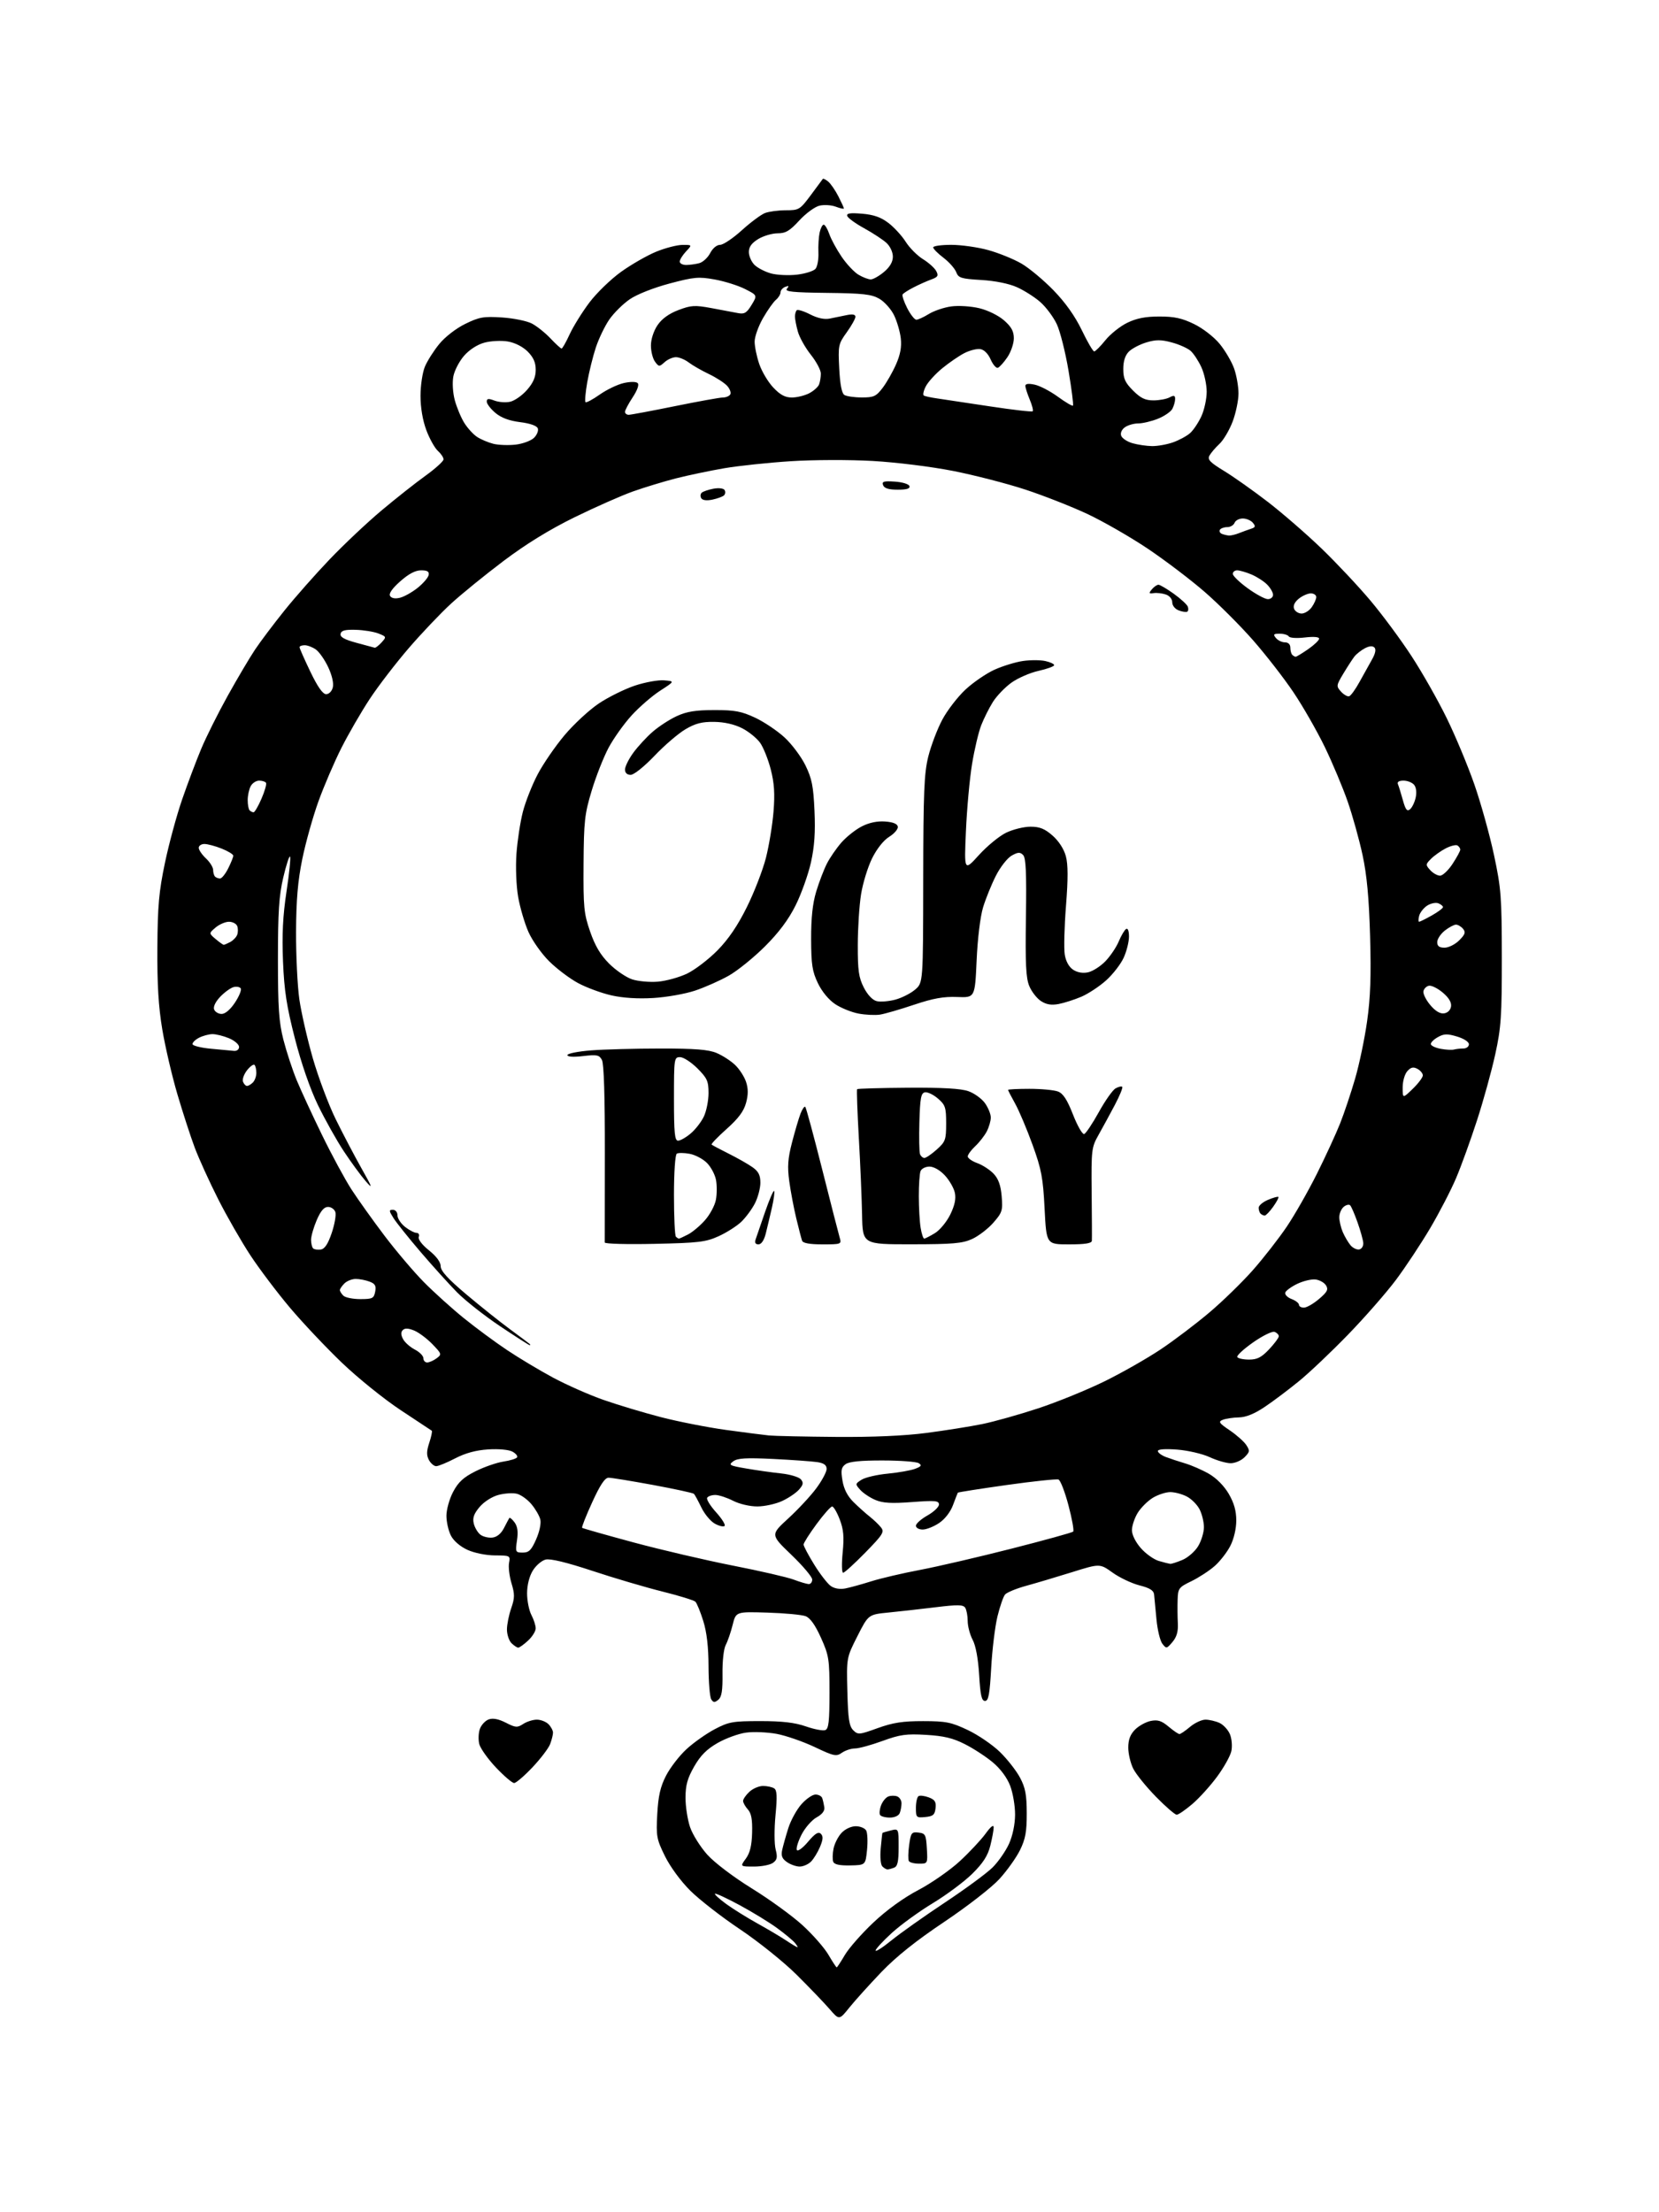 <?xml version="1.0" encoding="UTF-8" standalone="no"?>
<!-- Filename: 2e5de914b2741e36a23c54d6e232a8089b912451fcc38fd681d2423590d1669a.svg -->
<!-- Created with https://svgstud.io -->
<svg
  version="1.1"
  xmlns="http://www.w3.org/2000/svg"
  xmlns:xlink="http://www.w3.org/1999/xlink"
  xmlns:svg="http://www.w3.org/2000/svg"
  xmlns:rdf="http://www.w3.org/1999/02/22-rdf-syntax-ns#"
  xmlns:cc="http://creativecommons.org/ns#"
  xmlns:dc="http://purl.org/dc/elements/1.1/"
  viewBox="0 0 576 768"
  width="576"
  height="768"
  role="img"
  aria-labelledby="titleID descID"
>
  <title id="titleID">pretty banner with heart and baby clipart and the words Oh Baby shaped to fit in an arch</title>
  <desc id="descID">AI-generated SVG illustration: pretty banner with heart and baby clipart and the words Oh Baby shaped to fit in an arch, created on https://svgstud.io</desc>

  <rect width="100%" height="100%" fill="white" />


  <path stroke="none" fill="black" fill-rule="evenodd" d="M294.92,696.92C291.37,701.35 291.37,701.35 287.98,697.42C286.11,695.27 280.96,689.90 276.53,685.50C272.09,681.10 263.29,674.04 256.96,669.80C250.63,665.57 242.87,659.54 239.72,656.42C236.37,653.10 232.70,648.10 230.87,644.39C227.96,638.47 227.78,637.48 228.20,629.77C228.55,623.47 229.27,620.30 231.24,616.46C232.66,613.69 235.85,609.55 238.32,607.27C240.79,604.99 245.22,601.86 248.16,600.31C253.03,597.75 254.42,597.50 264.00,597.50C271.62,597.50 275.95,598.01 279.79,599.34C282.70,600.36 285.73,600.93 286.54,600.62C287.71,600.17 288.00,597.62 288.00,587.62C288.00,575.99 287.81,574.76 285.04,568.58C283.04,564.13 281.30,561.69 279.70,561.08C278.40,560.58 272.42,560.02 266.43,559.84C255.52,559.50 255.52,559.50 254.37,564.10C253.74,566.64 252.67,569.75 251.99,571.03C251.27,572.36 250.79,576.64 250.85,581.07C250.92,586.92 250.57,589.11 249.40,590.09C248.13,591.14 247.68,591.11 246.94,589.94C246.44,589.15 246.02,584.00 246.00,578.50C245.98,571.75 245.39,566.63 244.17,562.74C243.18,559.57 241.95,556.56 241.44,556.06C240.92,555.55 235.78,553.97 230.00,552.53C224.22,551.09 213.29,547.87 205.71,545.36C196.63,542.36 191.06,541.02 189.43,541.43C188.06,541.77 186.05,543.50 184.97,545.28C183.77,547.25 183.01,550.29 183.00,553.14C183.00,555.69 183.67,559.06 184.49,560.64C185.32,562.21 185.99,564.31 185.99,565.30C186.00,566.29 184.81,568.20 183.35,569.55C181.90,570.90 180.36,572.00 179.93,572.00C179.50,572.00 178.44,571.29 177.57,570.43C176.71,569.56 176.01,567.43 176.01,565.68C176.02,563.93 176.69,560.62 177.49,558.32C178.73,554.75 178.75,553.47 177.59,549.65C176.85,547.18 176.47,544.00 176.74,542.58C177.22,540.07 177.09,540.00 171.87,539.98C168.77,539.97 164.73,539.15 162.32,538.06C159.81,536.92 157.50,534.94 156.57,533.13C155.70,531.46 155.00,528.35 155.00,526.21C155.00,524.06 156.04,520.34 157.33,517.91C159.12,514.52 160.91,512.87 165.08,510.78C168.06,509.28 172.42,507.77 174.76,507.41C177.11,507.06 179.26,506.39 179.54,505.93C179.82,505.48 179.08,504.58 177.89,503.94C176.64,503.27 173.09,502.95 169.50,503.18C165.27,503.45 161.58,504.45 158.04,506.29C155.17,507.78 152.20,509.00 151.44,509.00C150.69,509.00 149.55,508.04 148.92,506.86C148.05,505.22 148.08,503.79 149.05,500.85C149.75,498.73 150.14,496.85 149.91,496.69C149.69,496.52 144.84,493.32 139.15,489.57C133.46,485.82 124.28,478.42 118.75,473.13C113.22,467.83 105.09,459.23 100.68,454.00C96.27,448.77 90.10,440.60 86.96,435.84C83.83,431.08 78.79,422.31 75.77,416.34C72.75,410.38 69.09,402.33 67.63,398.47C66.18,394.60 63.45,386.21 61.57,379.82C59.69,373.43 57.34,363.32 56.34,357.35C55.02,349.46 54.55,341.72 54.64,329.00C54.73,314.44 55.18,309.49 57.28,299.50C58.66,292.90 61.35,283.00 63.25,277.50C65.15,272.00 68.12,264.12 69.85,259.99C71.58,255.85 75.72,247.56 79.06,241.56C82.39,235.56 86.65,228.37 88.51,225.58C90.37,222.78 94.96,216.69 98.70,212.03C102.43,207.37 109.53,199.34 114.46,194.18C119.39,189.02 127.49,181.39 132.46,177.22C137.43,173.05 144.31,167.61 147.75,165.14C151.19,162.66 154.00,160.11 154.00,159.47C154.00,158.83 153.11,157.50 152.02,156.52C150.93,155.53 149.13,152.30 148.02,149.33C146.75,145.94 146.00,141.50 146.00,137.43C146.00,133.86 146.68,129.30 147.52,127.29C148.36,125.29 150.61,121.74 152.53,119.40C154.55,116.94 158.35,114.00 161.54,112.44C166.40,110.06 167.91,109.80 174.28,110.21C178.25,110.47 182.91,111.41 184.64,112.31C186.36,113.20 189.28,115.53 191.11,117.47C192.94,119.41 194.68,121.00 194.98,121.00C195.27,121.00 196.53,118.79 197.77,116.08C199.01,113.38 202.09,108.42 204.61,105.06C207.14,101.70 212.12,96.88 215.68,94.34C219.24,91.79 224.71,88.66 227.83,87.38C230.95,86.10 235.04,85.04 236.92,85.02C240.35,85.00 240.35,85.00 238.17,87.31C236.98,88.59 236.00,90.16 236.00,90.81C236.00,91.47 237.01,91.99 238.25,91.99C239.49,91.98 241.53,91.70 242.79,91.36C244.05,91.02 245.75,89.45 246.57,87.87C247.44,86.19 248.86,85.00 250.02,85.00C251.10,85.00 254.49,82.73 257.55,79.95C260.62,77.17 264.26,74.47 265.63,73.95C267.01,73.43 270.26,73.00 272.86,73.00C277.40,73.00 277.74,72.79 281.50,67.75C283.65,64.86 285.53,62.32 285.68,62.11C285.83,61.89 286.67,62.31 287.55,63.04C288.43,63.77 290.01,66.07 291.07,68.14C292.13,70.22 293.00,72.12 293.00,72.37C293.00,72.62 291.73,72.35 290.18,71.76C288.62,71.17 286.05,71.02 284.45,71.42C282.85,71.83 279.71,74.14 277.48,76.58C274.18,80.17 272.77,81.00 269.96,81.00C268.06,81.01 265.04,81.90 263.25,82.99C260.97,84.38 260.00,85.72 260.00,87.49C260.00,88.87 260.87,90.87 261.94,91.94C263.00,93.00 265.58,94.34 267.66,94.92C269.75,95.49 273.82,95.69 276.72,95.35C279.61,95.01 282.51,94.09 283.15,93.32C283.80,92.54 284.25,90.01 284.15,87.70C284.05,85.39 284.24,82.26 284.57,80.75C284.89,79.24 285.53,78.00 285.98,78.00C286.43,78.00 287.31,79.46 287.93,81.25C288.55,83.04 290.47,86.59 292.21,89.14C293.94,91.69 296.59,94.51 298.09,95.39C299.58,96.28 301.49,97.00 302.33,97.00C303.16,97.00 305.23,95.83 306.92,94.41C308.98,92.68 310.00,90.91 310.00,89.09C310.00,87.52 309.04,85.47 307.75,84.30C306.51,83.18 303.04,80.90 300.04,79.25C297.04,77.60 294.39,75.68 294.16,74.99C293.85,74.04 295.12,73.85 299.30,74.19C303.34,74.53 305.84,75.40 308.47,77.41C310.45,78.92 313.15,81.87 314.47,83.96C315.79,86.05 318.48,88.75 320.45,89.97C322.42,91.18 324.49,93.04 325.05,94.10C325.92,95.72 325.65,96.18 323.29,97.04C321.76,97.60 319.00,98.83 317.17,99.78C315.33,100.72 313.63,101.82 313.38,102.22C313.13,102.61 313.85,104.75 314.98,106.97C316.11,109.18 317.54,111.00 318.15,111.00C318.76,111.00 320.72,110.10 322.50,109.00C324.28,107.90 327.78,106.72 330.27,106.38C332.80,106.03 337.12,106.31 340.01,107.00C343.00,107.72 346.66,109.52 348.61,111.23C351.16,113.47 352.00,115.01 352.00,117.46C352.00,119.24 350.99,122.20 349.75,124.03C348.51,125.85 347.02,127.50 346.44,127.69C345.86,127.88 344.73,126.57 343.94,124.77C343.05,122.76 341.66,121.38 340.32,121.19C339.12,121.02 336.64,121.65 334.82,122.59C332.99,123.53 329.56,125.88 327.19,127.82C324.81,129.76 322.23,132.59 321.44,134.12C320.65,135.64 320.34,137.09 320.75,137.33C321.16,137.57 323.30,138.03 325.50,138.34C327.70,138.66 335.93,139.89 343.79,141.09C351.64,142.28 358.29,143.05 358.55,142.78C358.81,142.52 358.35,140.68 357.51,138.69C356.68,136.69 356.00,134.56 356.00,133.95C356.00,133.22 357.11,133.08 359.25,133.54C361.04,133.92 364.66,135.81 367.30,137.74C369.94,139.66 372.29,141.05 372.53,140.81C372.76,140.57 372.07,135.13 370.99,128.71C369.91,122.29 368.08,115.01 366.91,112.53C365.74,110.05 363.17,106.60 361.20,104.87C359.22,103.13 355.55,100.80 353.05,99.69C350.27,98.45 345.46,97.48 340.67,97.20C333.67,96.78 332.76,96.50 331.99,94.47C331.51,93.22 329.52,90.97 327.56,89.48C325.60,87.99 324.00,86.37 324.00,85.88C324.00,85.40 326.82,85.00 330.27,85.00C333.72,85.00 339.51,85.82 343.14,86.83C346.78,87.84 351.94,89.94 354.62,91.49C357.31,93.05 362.32,97.23 365.77,100.78C369.89,105.02 373.24,109.74 375.59,114.61C377.54,118.68 379.48,122.00 379.90,122.00C380.32,122.00 382.07,120.25 383.79,118.11C385.51,115.97 388.94,113.24 391.40,112.05C394.63,110.48 397.76,109.88 402.56,109.88C407.73,109.88 410.43,110.47 414.60,112.51C417.66,114.00 421.49,116.98 423.48,119.40C425.40,121.75 427.65,125.60 428.49,127.96C429.32,130.32 430.00,134.20 430.00,136.59C430.00,138.97 429.10,143.34 427.99,146.30C426.88,149.25 424.82,152.76 423.40,154.09C421.98,155.41 420.41,157.26 419.91,158.18C419.17,159.55 420.12,160.53 424.98,163.49C428.27,165.49 435.13,170.34 440.23,174.27C445.33,178.21 453.72,185.49 458.87,190.46C464.02,195.43 471.65,203.55 475.81,208.50C479.98,213.45 486.40,222.13 490.09,227.80C493.79,233.46 499.28,243.14 502.29,249.30C505.31,255.46 509.64,265.84 511.91,272.37C514.18,278.89 517.24,289.92 518.72,296.87C521.19,308.47 521.41,311.38 521.43,332.50C521.44,352.79 521.18,356.73 519.15,366.00C517.89,371.77 515.04,382.10 512.81,388.95C510.59,395.80 507.33,404.80 505.57,408.95C503.82,413.10 499.77,420.92 496.59,426.32C493.40,431.72 488.04,439.82 484.68,444.32C481.31,448.82 473.82,457.37 468.04,463.33C462.26,469.29 454.60,476.56 451.01,479.48C447.43,482.41 442.09,486.43 439.15,488.40C435.56,490.82 432.60,492.02 430.15,492.07C428.14,492.11 425.64,492.48 424.58,492.89C422.90,493.55 423.20,494.01 426.98,496.57C429.35,498.18 431.94,500.48 432.72,501.68C434.00,503.63 433.93,504.07 432.07,505.93C430.93,507.07 428.76,507.99 427.25,507.98C425.74,507.97 422.48,507.02 420.00,505.87C417.52,504.72 412.46,503.54 408.75,503.25C404.51,502.93 402.00,503.11 402.00,503.74C402.00,504.30 403.24,505.23 404.75,505.81C406.26,506.38 409.30,507.39 411.50,508.04C413.70,508.69 417.40,510.31 419.72,511.64C422.29,513.10 424.98,515.82 426.59,518.56C428.45,521.73 429.23,524.49 429.23,527.85C429.23,530.70 428.40,534.26 427.17,536.66C426.04,538.88 423.58,542.04 421.71,543.68C419.83,545.33 416.21,547.69 413.65,548.93C409.27,551.05 408.99,551.42 408.87,555.34C408.79,557.63 408.82,561.32 408.94,563.55C409.09,566.41 408.54,568.32 407.07,570.05C405.08,572.40 404.94,572.43 403.57,570.65C402.78,569.64 401.86,565.81 401.52,562.15C401.17,558.49 400.80,554.63 400.70,553.56C400.55,552.13 399.21,551.29 395.61,550.38C392.92,549.69 388.72,547.70 386.29,545.96C381.86,542.78 381.86,542.78 372.18,545.81C366.86,547.47 359.70,549.60 356.27,550.54C352.84,551.48 349.54,552.85 348.94,553.57C348.34,554.29 347.16,557.72 346.31,561.19C345.47,564.66 344.49,572.67 344.14,579.00C343.62,588.27 343.21,590.50 342.00,590.50C340.82,590.50 340.38,588.59 339.96,581.50C339.62,575.86 338.78,571.30 337.71,569.30C336.77,567.54 335.99,564.61 335.98,562.80C335.98,560.98 335.59,558.90 335.12,558.16C334.43,557.07 332.58,557.03 324.89,557.97C319.72,558.60 312.35,559.43 308.50,559.81C301.50,560.50 301.50,560.50 297.70,568.00C293.90,575.50 293.90,575.50 294.20,587.22C294.44,596.72 294.83,599.26 296.23,600.66C297.87,602.29 298.32,602.26 304.73,599.94C310.03,598.03 313.45,597.50 320.50,597.51C328.46,597.52 330.25,597.88 336.00,600.60C339.57,602.29 344.60,605.72 347.17,608.22C349.74,610.73 352.88,614.74 354.15,617.14C356.01,620.63 356.47,623.09 356.48,629.50C356.50,635.91 356.03,638.45 354.14,642.29C352.85,644.92 349.62,649.44 346.97,652.34C344.28,655.28 335.83,661.85 327.83,667.21C318.02,673.78 311.13,679.28 305.99,684.65C301.86,688.97 296.88,694.49 294.92,696.92zM290.50,683.00C290.67,683.00 291.94,681.06 293.33,678.70C294.72,676.33 299.17,671.27 303.22,667.45C307.83,663.10 313.66,658.88 318.83,656.16C323.37,653.77 329.84,649.27 333.21,646.16C336.58,643.05 340.61,638.74 342.17,636.60C343.98,634.10 345.00,633.31 345.00,634.41C345.00,635.35 344.47,638.22 343.82,640.80C342.95,644.26 341.31,646.80 337.57,650.50C334.78,653.25 328.61,657.85 323.86,660.72C319.11,663.59 312.70,668.25 309.61,671.07C306.53,673.89 304.00,676.63 304.00,677.16C304.00,677.68 306.46,676.11 309.47,673.66C312.48,671.21 320.81,665.30 327.99,660.54C335.17,655.78 342.67,650.26 344.65,648.28C346.63,646.30 349.19,642.61 350.33,640.09C351.59,637.29 352.41,633.35 352.43,630.00C352.45,626.98 351.68,622.46 350.73,619.96C349.65,617.14 347.37,614.06 344.70,611.83C342.34,609.85 337.97,607.00 334.99,605.50C330.86,603.40 327.67,602.64 321.54,602.28C314.64,601.87 312.49,602.17 306.38,604.40C302.46,605.83 298.18,607.00 296.85,607.00C295.53,607.00 293.49,607.67 292.31,608.49C290.36,609.86 289.58,609.70 282.84,606.50C278.80,604.59 272.85,602.53 269.62,601.93C266.38,601.34 261.62,601.14 259.03,601.50C256.44,601.85 252.01,603.47 249.18,605.08C245.40,607.24 243.22,609.42 241.02,613.26C238.68,617.35 238.02,619.72 238.01,624.07C238.00,627.14 238.72,631.75 239.59,634.32C240.47,636.89 243.16,641.18 245.57,643.87C248.11,646.69 254.63,651.63 261.08,655.62C267.21,659.40 275.10,665.14 278.63,668.36C282.16,671.58 286.20,676.19 287.62,678.61C289.03,681.02 290.33,683.00 290.50,683.00zM276.85,676.00C277.07,676.00 276.68,675.32 275.99,674.49C275.30,673.66 272.53,671.35 269.82,669.37C267.12,667.39 261.26,663.80 256.79,661.39C252.32,658.98 248.47,657.20 248.24,657.43C248.00,657.66 249.77,659.27 252.16,661.01C254.55,662.74 259.43,665.78 263.00,667.76C266.57,669.74 271.07,672.41 272.98,673.68C274.90,674.96 276.64,676.00 276.85,676.00zM308.12,649.00C307.72,649.00 306.93,648.53 306.35,647.95C305.75,647.35 305.51,644.66 305.78,641.70C306.04,638.84 306.31,636.42 306.38,636.33C306.45,636.24 307.74,635.85 309.25,635.47C312.00,634.78 312.00,634.78 312.00,641.28C312.00,646.29 311.64,647.93 310.42,648.39C309.55,648.73 308.51,649.00 308.12,649.00zM261.78,648.00C256.94,648.00 256.94,648.00 258.95,645.25C260.39,643.28 261.01,640.73 261.13,636.24C261.25,631.65 260.86,629.50 259.65,628.17C258.74,627.16 258.00,625.83 258.00,625.21C258.00,624.59 258.98,623.16 260.19,622.04C261.39,620.92 263.53,620.01 264.94,620.02C266.35,620.02 268.08,620.40 268.78,620.85C269.77,621.47 269.88,623.62 269.25,630.19C268.80,634.88 268.82,640.23 269.30,642.06C270.00,644.77 269.82,645.66 268.39,646.70C267.42,647.42 264.44,648.00 261.78,648.00zM277.65,648.00C276.44,648.00 274.44,647.30 273.22,646.44C271.51,645.25 271.13,644.25 271.58,642.19C271.91,640.71 272.86,637.32 273.70,634.66C274.54,632.00 276.57,628.28 278.21,626.41C279.86,624.53 282.07,623.00 283.13,623.00C284.20,623.00 285.25,623.56 285.48,624.25C285.72,624.94 286.04,626.35 286.20,627.39C286.40,628.64 285.48,629.85 283.50,630.94C281.85,631.85 279.50,634.55 278.28,636.94C277.06,639.34 276.34,641.74 276.67,642.28C277.01,642.82 278.76,641.52 280.56,639.38C283.00,636.50 284.14,635.79 284.99,636.62C285.85,637.46 285.78,638.59 284.71,641.16C283.92,643.04 282.51,645.35 281.57,646.29C280.63,647.23 278.86,648.00 277.65,648.00zM295.16,647.60C291.46,647.67 289.66,647.28 289.29,646.32C289.00,645.56 289.05,643.51 289.40,641.77C289.75,640.02 291.00,637.56 292.19,636.30C293.44,634.97 295.52,634.00 297.12,634.00C298.65,634.00 300.27,634.67 300.73,635.48C301.19,636.30 301.32,639.33 301.03,642.23C300.50,647.50 300.50,647.50 295.16,647.60zM319.11,647.00C317.46,647.00 315.87,646.60 315.56,646.10C315.26,645.61 315.30,643.11 315.65,640.55C316.24,636.26 316.49,635.92 318.89,636.20C321.29,636.48 321.52,636.93 321.80,641.75C322.10,646.98 322.09,647.00 319.11,647.00zM308.95,631.00C307.39,631.00 305.86,630.59 305.55,630.08C305.24,629.58 305.40,628.07 305.92,626.72C306.43,625.37 307.56,624.00 308.42,623.67C309.29,623.34 310.68,623.32 311.50,623.64C312.32,623.95 313.00,625.03 313.00,626.03C313.00,627.02 312.73,628.55 312.39,629.42C312.04,630.35 310.61,631.00 308.95,631.00zM321.25,630.81C318.14,631.11 318.00,630.97 318.00,627.62C318.00,625.69 318.41,623.86 318.92,623.55C319.42,623.24 321.02,623.44 322.48,623.99C324.60,624.80 325.07,625.55 324.82,627.75C324.55,630.04 323.96,630.55 321.25,630.81zM408.54,630.00C407.94,630.00 404.69,627.19 401.33,623.75C397.96,620.31 394.43,615.94 393.47,614.04C392.51,612.13 391.73,608.83 391.73,606.70C391.73,603.94 392.42,602.13 394.11,600.43C395.43,599.12 397.88,597.77 399.57,597.44C401.97,596.96 403.31,597.39 405.71,599.41C407.40,600.84 409.11,602.00 409.50,602.00C409.89,602.00 411.55,600.88 413.18,599.50C414.82,598.12 417.22,597.00 418.53,597.00C419.84,597.00 422.02,597.51 423.39,598.13C424.75,598.75 426.39,600.52 427.03,602.06C427.67,603.62 427.89,606.23 427.52,607.93C427.15,609.62 424.93,613.60 422.58,616.78C420.24,619.96 416.37,624.24 413.98,626.28C411.59,628.33 409.15,630.00 408.54,630.00zM178.50,619.00C177.83,619.00 175.00,616.57 172.19,613.61C169.39,610.64 166.78,606.98 166.40,605.47C166.02,603.96 166.11,601.59 166.61,600.22C167.10,598.84 168.47,597.36 169.66,596.92C171.13,596.39 173.05,596.75 175.61,598.05C179.01,599.79 179.61,599.83 181.66,598.49C182.91,597.67 185.04,597.00 186.39,597.00C187.75,597.00 189.56,597.71 190.43,598.57C191.29,599.44 192.00,600.76 192.00,601.51C192.00,602.26 191.55,604.05 191.00,605.49C190.46,606.93 187.69,610.56 184.86,613.56C182.03,616.55 179.17,619.00 178.50,619.00zM293.50,551.45C295.15,551.13 299.20,550.01 302.50,548.97C305.80,547.93 313.45,546.14 319.50,545.00C325.55,543.85 339.84,540.53 351.25,537.62C362.67,534.71 372.28,532.05 372.61,531.72C372.95,531.39 372.21,527.29 370.97,522.61C369.74,517.94 368.18,513.90 367.51,513.64C366.84,513.39 358.75,514.24 349.53,515.54C340.31,516.84 332.67,518.04 332.56,518.20C332.45,518.37 331.70,520.29 330.89,522.48C330.01,524.88 328.09,527.37 326.07,528.73C324.22,529.98 321.65,531.00 320.35,531.00C319.06,531.00 318.00,530.41 318.00,529.68C318.00,528.96 319.80,527.36 322.00,526.12C324.20,524.88 326.00,523.17 326.00,522.32C326.00,520.97 324.74,520.86 316.66,521.46C309.51,522.00 306.53,521.83 303.91,520.72C302.04,519.93 299.67,518.35 298.67,517.22C296.88,515.21 296.89,515.12 299.17,513.69C300.45,512.89 304.54,511.94 308.26,511.59C311.98,511.23 316.24,510.48 317.73,509.91C319.90,509.09 320.14,508.70 318.97,507.96C318.16,507.45 312.52,507.02 306.44,507.02C298.83,507.00 294.82,507.41 293.57,508.32C292.08,509.42 291.89,510.41 292.51,514.05C293.01,517.02 294.27,519.44 296.38,521.51C298.09,523.19 300.62,525.46 302.00,526.54C303.38,527.63 305.12,529.30 305.88,530.27C307.12,531.83 306.55,532.75 300.42,539.01C296.66,542.85 293.20,546.00 292.73,546.00C292.26,546.00 292.19,542.84 292.57,538.99C293.11,533.51 292.89,530.99 291.55,527.49C290.61,525.02 289.42,523.00 288.92,523.00C288.41,523.00 285.97,525.75 283.50,529.11C281.02,532.47 279.00,535.67 279.00,536.21C279.00,536.75 280.66,539.89 282.69,543.17C284.72,546.46 287.31,549.80 288.44,550.60C289.73,551.50 291.63,551.82 293.50,551.45zM280.75,549.93C281.44,549.97 282.00,549.26 282.00,548.36C282.00,547.45 278.74,543.59 274.75,539.76C267.50,532.81 267.50,532.81 273.67,527.16C277.07,524.04 281.46,519.33 283.42,516.67C285.39,514.02 287.00,511.00 287.00,509.97C287.00,508.62 286.09,507.95 283.75,507.59C281.96,507.32 275.10,506.83 268.50,506.50C259.06,506.04 256.09,506.21 254.59,507.31C252.84,508.59 253.24,508.81 259.09,509.81C262.61,510.42 268.06,511.19 271.18,511.52C274.30,511.85 277.40,512.78 278.07,513.58C279.03,514.74 278.90,515.46 277.39,517.16C276.35,518.33 273.70,520.11 271.50,521.12C269.30,522.13 265.46,522.97 262.96,522.98C260.36,522.99 256.75,522.15 254.50,521.00C252.34,519.90 249.57,519.00 248.35,519.00C247.12,519.00 245.85,519.43 245.53,519.96C245.20,520.49 246.59,522.75 248.61,524.99C250.63,527.22 251.97,529.37 251.58,529.75C251.20,530.13 249.67,529.78 248.19,528.96C246.71,528.15 244.60,525.61 243.50,523.32C242.39,521.03 241.24,518.91 240.93,518.60C240.63,518.30 234.23,516.91 226.72,515.52C219.21,514.14 212.26,513.00 211.28,513.01C210.02,513.02 208.36,515.51 205.61,521.53C203.47,526.22 201.89,530.21 202.11,530.40C202.32,530.60 210.38,532.88 220.00,535.48C229.62,538.07 245.15,541.69 254.50,543.53C263.85,545.36 273.30,547.54 275.50,548.36C277.70,549.19 280.06,549.89 280.75,549.93zM406.28,542.91C406.71,542.96 408.61,542.35 410.51,541.56C412.41,540.77 414.86,538.63 415.97,536.81C417.08,534.99 417.99,532.02 418.00,530.20C418.00,528.39 417.32,525.58 416.48,523.97C415.65,522.35 413.65,520.35 412.03,519.52C410.42,518.68 407.84,518.00 406.30,518.00C404.76,518.01 402.03,518.90 400.24,519.99C398.45,521.09 396.09,523.45 394.99,525.24C393.90,527.03 393.01,529.72 393.00,531.22C393.00,532.83 394.26,535.36 396.10,537.46C397.81,539.41 400.62,541.41 402.35,541.91C404.08,542.41 405.85,542.86 406.28,542.91zM181.49,539.00C183.64,539.00 184.48,538.18 186.14,534.41C187.32,531.74 187.93,528.85 187.59,527.49C187.26,526.20 185.88,523.82 184.50,522.19C183.13,520.55 180.86,518.93 179.47,518.58C178.07,518.23 175.17,518.41 173.04,518.99C170.79,519.59 168.03,521.37 166.50,523.18C164.53,525.52 164.02,526.97 164.49,528.91C164.83,530.33 165.87,532.08 166.80,532.79C167.74,533.50 169.61,533.95 170.97,533.79C172.54,533.61 174.00,532.40 174.97,530.50C175.81,528.85 176.65,527.28 176.83,527.00C177.01,526.73 177.83,527.40 178.64,528.50C179.69,529.91 179.94,531.75 179.50,534.75C178.90,538.83 178.98,539.00 181.49,539.00zM290.20,498.84C303.10,498.94 313.97,498.47 321.70,497.46C328.19,496.61 336.88,495.23 341.00,494.39C345.12,493.55 353.90,491.09 360.50,488.91C367.10,486.73 377.45,482.51 383.50,479.54C389.55,476.57 398.32,471.57 403.00,468.44C407.68,465.32 415.28,459.55 419.91,455.63C424.54,451.72 431.35,445.08 435.05,440.88C438.75,436.68 444.02,429.91 446.77,425.84C449.51,421.78 454.22,413.51 457.24,407.47C460.25,401.44 463.87,393.57 465.29,390.00C466.71,386.42 469.04,379.45 470.48,374.50C471.93,369.55 473.81,360.55 474.66,354.50C475.82,346.30 476.08,338.80 475.69,325.00C475.31,311.68 474.57,303.78 473.07,296.80C471.92,291.47 469.60,283.14 467.92,278.30C466.24,273.46 462.67,264.95 459.99,259.39C457.30,253.84 452.41,245.29 449.12,240.39C445.84,235.50 439.53,227.38 435.12,222.34C430.71,217.30 423.14,209.73 418.30,205.52C413.46,201.31 404.53,194.53 398.47,190.46C392.40,186.39 382.95,180.97 377.47,178.40C371.98,175.84 362.30,172.03 355.95,169.95C349.59,167.86 338.34,164.96 330.95,163.50C323.33,162.00 311.22,160.50 303.00,160.03C294.86,159.57 282.36,159.61 274.50,160.12C266.80,160.61 256.45,161.71 251.50,162.55C246.55,163.40 239.01,164.98 234.75,166.06C230.49,167.15 223.74,169.20 219.75,170.62C215.76,172.04 206.65,176.07 199.50,179.57C190.81,183.83 182.64,188.86 174.86,194.72C168.46,199.55 160.26,206.21 156.65,209.52C153.03,212.83 146.40,219.81 141.91,225.02C137.42,230.24 131.33,238.16 128.38,242.64C125.43,247.12 121.00,254.77 118.54,259.64C116.08,264.51 112.48,272.88 110.55,278.24C108.62,283.60 106.10,292.60 104.95,298.24C103.40,305.82 102.84,312.42 102.79,323.50C102.76,331.75 103.27,342.29 103.93,346.91C104.60,351.54 106.70,360.74 108.60,367.36C110.51,373.98 114.07,383.47 116.51,388.45C118.95,393.43 122.98,401.10 125.45,405.50C129.35,412.42 129.55,413.03 126.92,410.00C125.25,408.07 121.84,403.41 119.34,399.63C116.84,395.84 112.81,388.64 110.38,383.63C107.66,378.00 104.59,369.13 102.38,360.50C99.51,349.33 98.68,343.93 98.26,333.77C97.88,324.44 98.20,317.94 99.48,309.46C100.45,303.10 100.99,297.66 100.70,297.37C100.41,297.08 99.35,300.36 98.34,304.67C96.87,310.93 96.50,316.62 96.50,333.00C96.50,349.92 96.83,354.81 98.41,361.00C99.47,365.12 101.54,371.43 103.01,375.00C104.49,378.57 108.44,387.13 111.80,394.01C115.15,400.90 119.75,409.39 122.01,412.90C124.28,416.40 129.45,423.65 133.50,429.00C137.56,434.36 143.72,441.61 147.19,445.12C150.66,448.63 156.88,454.24 161.00,457.58C165.12,460.92 171.88,465.91 176.00,468.66C180.12,471.42 187.32,475.73 192.00,478.25C196.68,480.76 204.55,484.25 209.50,485.98C214.45,487.72 223.45,490.42 229.50,491.99C235.55,493.55 245.68,495.54 252.00,496.41C258.32,497.28 265.07,498.15 267.00,498.34C268.93,498.53 279.36,498.75 290.20,498.84zM148.31,473.00C149.03,473.00 150.49,472.36 151.56,471.57C153.44,470.19 153.39,470.03 150.12,466.64C148.26,464.71 145.42,462.59 143.81,461.92C141.79,461.09 140.57,461.03 139.85,461.75C139.14,462.46 139.16,463.43 139.94,464.88C140.55,466.04 142.40,467.67 144.03,468.52C145.66,469.36 147.00,470.71 147.00,471.53C147.00,472.34 147.59,473.00 148.31,473.00zM433.69,472.00C436.49,472.00 437.99,471.23 440.63,468.43C442.48,466.46 444.00,464.43 444.00,463.90C444.00,463.37 443.34,462.69 442.54,462.38C441.73,462.07 438.40,463.70 435.06,466.04C431.75,468.36 429.28,470.65 429.58,471.13C429.88,471.61 431.73,472.00 433.69,472.00zM183.91,467.00C183.68,467.00 179.05,464.03 173.62,460.41C168.20,456.78 161.45,451.46 158.63,448.59C155.81,445.72 150.12,439.42 146.00,434.60C141.88,429.78 137.67,424.52 136.65,422.92C135.02,420.35 134.99,420.00 136.40,420.00C137.31,420.00 138.00,420.83 138.00,421.93C138.00,422.99 139.19,424.79 140.63,425.93C142.08,427.07 143.87,428.00 144.60,428.00C145.34,428.00 145.70,428.63 145.40,429.40C145.08,430.24 146.50,432.11 148.93,434.07C151.52,436.15 153.00,438.15 153.00,439.59C153.00,441.21 155.53,443.99 161.84,449.31C166.70,453.41 173.56,458.89 177.09,461.48C180.61,464.07 183.69,466.37 183.92,466.59C184.15,466.82 184.14,467.00 183.91,467.00zM452.75,453.96C453.71,453.94 456.07,452.58 457.98,450.94C460.85,448.50 461.27,447.66 460.38,446.23C459.79,445.28 458.15,444.36 456.75,444.19C455.35,444.02 452.50,444.70 450.43,445.69C448.35,446.69 446.46,448.06 446.24,448.74C446.02,449.43 447.00,450.43 448.42,450.97C449.84,451.51 451.00,452.41 451.00,452.98C451.00,453.54 451.79,453.98 452.75,453.96zM125.08,451.00C129.32,451.00 129.81,450.75 130.26,448.43C130.65,446.39 130.25,445.66 128.31,444.93C126.97,444.42 124.81,444.00 123.51,444.00C122.21,444.00 120.44,444.71 119.57,445.57C118.71,446.44 118.00,447.47 118.00,447.87C118.00,448.27 118.54,449.14 119.20,449.80C119.86,450.46 122.51,451.00 125.08,451.00zM111.37,433.79C112.74,433.59 113.87,431.88 115.17,428.05C116.18,425.06 116.75,421.80 116.44,420.80C116.12,419.81 114.98,419.00 113.90,419.00C112.51,419.00 111.35,420.36 109.96,423.58C108.88,426.10 108.00,429.18 108.00,430.42C108.00,431.65 108.32,432.99 108.71,433.38C109.10,433.77 110.30,433.95 111.37,433.79zM471.94,433.76C472.80,433.58 473.42,432.55 473.32,431.47C473.23,430.39 472.33,427.17 471.32,424.33C470.32,421.49 469.17,418.84 468.77,418.44C468.37,418.04 467.36,418.28 466.52,418.98C465.69,419.68 465.00,421.29 465.00,422.58C465.00,423.86 465.54,426.16 466.19,427.70C466.85,429.24 468.06,431.30 468.88,432.29C469.70,433.27 471.08,433.93 471.94,433.76zM227.25,431.82C217.76,432.03 209.99,431.82 209.97,431.35C209.96,430.88 209.97,416.88 210.00,400.23C210.03,380.65 209.68,369.27 208.99,367.98C208.05,366.23 207.26,366.07 202.46,366.63C199.09,367.03 197.00,366.90 197.00,366.29C197.00,365.74 200.71,365.01 205.25,364.65C209.79,364.30 220.60,364.01 229.28,364.01C241.30,364.00 245.95,364.37 248.78,365.55C250.83,366.41 253.73,368.28 255.23,369.72C256.73,371.15 258.44,373.80 259.03,375.60C259.80,377.94 259.81,380.01 259.03,382.87C258.25,385.77 256.38,388.28 252.30,391.92C249.18,394.70 246.83,397.15 247.07,397.36C247.31,397.58 249.97,399.00 253.00,400.51C256.02,402.02 259.74,404.13 261.25,405.20C263.35,406.68 264.00,407.96 264.00,410.61C264.00,412.52 263.14,415.75 262.09,417.79C261.04,419.83 258.90,422.71 257.34,424.20C255.78,425.68 252.25,427.92 249.50,429.17C245.05,431.19 242.59,431.49 227.25,431.82zM263.34,432.00C262.28,432.00 261.96,431.43 262.36,430.25C262.68,429.29 264.15,425.01 265.63,420.74C267.11,416.48 268.52,413.19 268.77,413.44C269.02,413.69 268.68,416.28 268.02,419.20C267.35,422.11 266.39,426.19 265.87,428.25C265.28,430.60 264.33,432.00 263.34,432.00zM285.59,432.00C281.17,432.00 278.79,431.58 278.49,430.75C278.24,430.06 277.33,426.57 276.47,423.00C275.61,419.43 274.51,413.62 274.03,410.10C273.34,405.02 273.53,402.25 274.99,396.60C276.00,392.70 277.33,388.20 277.94,386.61C278.55,385.02 279.30,383.96 279.59,384.26C279.89,384.56 282.55,394.41 285.51,406.15C288.47,417.89 291.19,428.51 291.56,429.75C292.21,431.93 292.01,432.00 285.59,432.00zM316.50,431.97C299.50,431.99 299.50,431.99 299.31,421.74C299.20,416.11 298.70,404.07 298.18,395.00C297.67,385.93 297.40,378.33 297.59,378.12C297.77,377.92 305.70,377.69 315.21,377.62C327.28,377.54 333.63,377.90 336.23,378.82C338.29,379.55 340.87,381.42 341.98,382.98C343.09,384.53 344.00,386.77 344.00,387.95C344.00,389.13 343.37,391.31 342.60,392.80C341.82,394.28 340.02,396.59 338.60,397.92C337.17,399.26 336.00,400.85 336.00,401.47C336.00,402.09 337.50,403.14 339.33,403.80C341.16,404.46 343.71,406.13 345.00,407.49C346.66,409.27 347.46,411.52 347.78,415.33C348.19,420.27 347.96,420.97 344.87,424.50C343.03,426.60 339.71,429.13 337.51,430.14C334.14,431.67 330.79,431.96 316.50,431.97zM371.15,432.00C363.31,432.00 363.31,432.00 362.68,419.62C362.14,408.87 361.59,405.96 358.49,397.41C356.53,392.00 353.82,385.59 352.47,383.16C351.11,380.73 350.00,378.58 350.00,378.37C350.00,378.17 353.35,378.00 357.43,378.00C361.52,378.00 365.97,378.42 367.32,378.93C369.12,379.62 370.51,381.74 372.55,386.96C374.08,390.86 375.82,393.89 376.42,393.70C377.01,393.50 379.30,390.08 381.50,386.10C383.70,382.12 386.32,378.40 387.33,377.84C388.33,377.28 389.37,377.04 389.64,377.31C389.91,377.58 388.74,380.43 387.04,383.65C385.34,386.87 382.80,391.52 381.41,394.00C378.97,398.32 378.88,399.12 379.02,414.00C379.11,422.52 379.14,430.06 379.09,430.75C379.03,431.64 376.72,432.00 371.15,432.00zM235.72,430.00C235.93,430.00 237.36,429.35 238.90,428.55C240.44,427.75 243.10,425.51 244.80,423.57C246.51,421.63 248.20,418.46 248.56,416.52C248.93,414.58 248.94,411.48 248.59,409.61C248.24,407.75 246.82,405.10 245.44,403.72C244.07,402.34 241.37,400.92 239.45,400.56C237.53,400.20 235.52,400.18 234.98,400.51C234.42,400.86 234.00,406.95 234.00,414.89C234.00,422.47 234.30,428.97 234.67,429.33C235.03,429.70 235.51,430.00 235.72,430.00zM320.88,430.00C321.22,429.99 322.90,429.14 324.61,428.09C326.33,427.05 328.72,424.13 329.95,421.61C331.50,418.40 331.97,416.14 331.51,414.04C331.15,412.40 329.58,409.69 328.03,408.03C326.34,406.22 324.19,405.00 322.71,405.00C321.34,405.00 319.94,405.71 319.61,406.58C319.27,407.45 319.00,411.39 319.01,415.33C319.02,419.27 319.30,424.19 319.64,426.25C319.98,428.31 320.54,430.00 320.88,430.00zM439.10,422.00C438.68,422.00 438.03,421.70 437.67,421.33C437.30,420.97 437.00,420.04 437.00,419.29C437.00,418.53 438.46,417.29 440.25,416.54C442.04,415.78 443.66,415.33 443.86,415.53C444.06,415.72 443.24,417.26 442.04,418.94C440.84,420.62 439.52,422.00 439.10,422.00zM320.95,402.00C321.51,402.00 323.44,400.69 325.23,399.08C328.25,396.38 328.50,395.70 328.50,390.00C328.50,384.45 328.21,383.58 325.63,381.36C324.06,380.01 322.03,379.04 321.13,379.21C319.78,379.47 319.45,381.20 319.21,389.44C319.05,394.89 319.15,399.95 319.43,400.68C319.71,401.41 320.39,402.00 320.95,402.00zM235.42,396.00C236.21,396.00 238.18,394.88 239.80,393.51C241.43,392.14 243.49,389.49 244.38,387.61C245.27,385.73 246.00,382.08 246.00,379.48C246.00,375.34 245.53,374.29 242.12,370.88C239.98,368.75 237.28,367.00 236.12,367.00C234.06,367.00 234.00,367.40 234.00,381.50C234.00,393.37 234.26,396.00 235.42,396.00zM490.50,378.00C492.43,376.13 494.00,374.04 494.00,373.34C494.00,372.64 493.16,371.62 492.13,371.07C490.70,370.30 489.86,370.49 488.63,371.86C487.71,372.87 487.00,375.36 487.00,377.52C487.00,381.39 487.00,381.39 490.50,378.00zM85.77,377.00C86.23,377.00 87.14,376.46 87.80,375.80C88.46,375.14 89.00,373.64 89.00,372.47C89.00,371.29 88.72,370.05 88.37,369.70C88.02,369.35 86.85,370.19 85.77,371.56C84.69,372.94 84.06,374.72 84.37,375.53C84.68,376.34 85.31,377.00 85.77,377.00zM81.25,364.83C82.24,364.92 83.00,364.33 83.00,363.45C83.00,362.60 81.44,361.25 79.53,360.45C77.62,359.65 75.04,359.01 73.78,359.01C72.53,359.02 70.43,359.59 69.11,360.26C67.80,360.94 66.78,361.95 66.85,362.50C66.91,363.05 69.79,363.76 73.23,364.08C76.68,364.39 80.29,364.73 81.25,364.83zM504.83,364.36C505.56,364.16 507.03,364.00 508.08,364.00C509.14,364.00 510.00,363.34 510.00,362.54C510.00,361.70 508.26,360.56 505.89,359.85C502.48,358.83 501.33,358.86 499.21,360.06C497.79,360.85 496.70,361.95 496.78,362.50C496.86,363.05 498.40,363.78 500.21,364.11C502.02,364.45 504.10,364.56 504.83,364.36zM305.50,352.24C303.85,352.49 300.51,352.33 298.09,351.88C295.66,351.42 292.01,349.95 289.99,348.61C287.76,347.13 285.38,344.26 283.98,341.34C282.01,337.24 281.65,334.88 281.62,326.00C281.60,318.68 282.13,313.69 283.38,309.53C284.37,306.25 286.05,301.87 287.10,299.81C288.15,297.74 290.43,294.44 292.16,292.47C293.89,290.50 297.07,287.98 299.22,286.89C301.76,285.59 304.60,285.00 307.31,285.20C310.08,285.40 311.56,286.00 311.72,287.00C311.85,287.82 310.51,289.40 308.73,290.50C306.77,291.71 304.43,294.67 302.78,298.00C301.29,301.02 299.56,306.65 298.95,310.50C298.34,314.35 297.83,322.27 297.82,328.09C297.80,336.93 298.15,339.38 299.91,342.83C301.20,345.36 302.94,347.20 304.38,347.56C305.67,347.88 308.58,347.65 310.85,347.04C313.11,346.43 316.21,344.86 317.73,343.55C320.50,341.17 320.50,341.17 320.54,305.33C320.58,274.84 320.85,268.47 322.31,262.60C323.26,258.81 325.44,253.08 327.15,249.87C328.86,246.65 332.47,241.96 335.16,239.44C337.86,236.92 342.41,233.80 345.28,232.50C348.15,231.21 352.60,229.84 355.16,229.47C357.72,229.10 361.21,229.11 362.91,229.48C364.61,229.85 366.00,230.50 366.00,230.92C366.00,231.34 363.56,232.23 360.57,232.90C357.59,233.56 353.32,235.43 351.09,237.05C348.86,238.67 345.98,241.68 344.70,243.74C343.41,245.81 341.60,249.42 340.68,251.77C339.76,254.11 338.32,260.19 337.49,265.27C336.66,270.34 335.70,280.80 335.37,288.50C334.75,302.50 334.75,302.50 339.88,296.84C342.70,293.73 346.94,290.24 349.32,289.09C351.69,287.94 355.50,287.00 357.78,287.00C360.99,287.00 362.73,287.70 365.45,290.09C367.61,291.99 369.39,294.75 370.06,297.23C370.84,300.11 370.85,305.06 370.11,314.47C369.54,321.72 369.34,329.34 369.68,331.40C370.06,333.75 371.14,335.70 372.60,336.66C374.08,337.63 375.96,337.95 377.81,337.54C379.40,337.19 382.09,335.47 383.80,333.70C385.50,331.94 387.59,328.84 388.43,326.82C389.28,324.79 390.43,322.85 390.98,322.51C391.59,322.13 391.99,323.20 391.98,325.19C391.97,327.01 391.14,330.30 390.13,332.50C389.13,334.70 386.41,338.22 384.08,340.32C381.75,342.42 377.87,344.98 375.46,346.02C373.05,347.05 369.49,348.19 367.54,348.56C365.00,349.03 363.26,348.74 361.41,347.53C359.99,346.60 358.17,344.27 357.37,342.34C356.20,339.55 355.96,334.62 356.20,318.47C356.43,302.89 356.20,297.80 355.21,296.82C354.17,295.77 353.43,295.81 351.24,297.04C349.76,297.87 347.30,301.01 345.77,304.03C344.24,307.04 342.24,311.98 341.32,315.00C340.35,318.21 339.41,325.88 339.08,333.44C338.50,346.37 338.50,346.37 332.32,346.12C327.63,345.93 324.01,346.58 317.32,348.82C312.47,350.45 307.15,351.99 305.50,352.24zM76.95,352.00C78.20,352.00 79.98,350.48 81.58,348.06C83.02,345.89 83.92,343.68 83.59,343.15C83.27,342.62 82.14,342.41 81.10,342.68C80.06,342.96 77.97,344.46 76.47,346.03C74.83,347.75 73.98,349.50 74.34,350.44C74.67,351.30 75.84,352.00 76.95,352.00zM501.38,351.80C502.65,351.62 503.62,350.65 503.80,349.38C504.00,347.99 503.01,346.34 500.92,344.59C499.17,343.11 497.01,342.04 496.13,342.21C495.25,342.38 494.38,343.25 494.21,344.13C494.04,345.01 495.11,347.17 496.59,348.92C498.34,351.01 499.99,352.00 501.38,351.80zM226.81,346.47C221.48,346.79 216.26,346.46 212.25,345.55C208.81,344.77 203.64,342.86 200.75,341.31C197.86,339.77 193.34,336.36 190.69,333.74C188.04,331.12 184.80,326.53 183.48,323.55C182.16,320.57 180.55,315.09 179.90,311.37C179.24,307.54 178.98,301.08 179.31,296.43C179.63,291.92 180.63,285.36 181.53,281.86C182.43,278.36 184.74,272.51 186.66,268.85C188.57,265.20 192.79,259.06 196.02,255.22C199.26,251.37 204.62,246.42 207.94,244.20C211.25,241.99 216.88,239.21 220.43,238.02C223.98,236.84 228.56,236.01 230.59,236.19C234.29,236.50 234.29,236.50 229.23,239.77C226.45,241.56 221.99,245.42 219.32,248.34C216.65,251.26 213.04,256.33 211.29,259.60C209.55,262.88 206.90,269.59 205.42,274.53C202.98,282.61 202.71,285.13 202.61,300.00C202.51,314.95 202.72,317.15 204.89,323.41C206.59,328.34 208.48,331.53 211.48,334.53C213.80,336.85 217.39,339.30 219.46,339.99C221.53,340.67 225.56,341.04 228.42,340.80C231.27,340.56 235.83,339.30 238.55,338.00C241.27,336.69 246.01,333.07 249.08,329.96C252.92,326.06 256.12,321.35 259.32,314.89C261.88,309.73 264.85,302.04 265.93,297.81C267.00,293.59 268.19,286.38 268.56,281.80C269.07,275.56 268.83,271.88 267.61,267.13C266.72,263.65 265.05,259.48 263.91,257.87C262.77,256.27 259.96,253.99 257.67,252.82C255.00,251.46 251.51,250.66 247.99,250.61C243.74,250.54 241.46,251.13 237.99,253.17C235.52,254.63 230.67,258.78 227.22,262.41C223.63,266.17 220.09,269.00 218.97,269.00C217.72,269.00 217.00,268.32 217.00,267.15C217.00,266.13 218.27,263.55 219.83,261.40C221.38,259.26 224.40,255.97 226.53,254.11C228.66,252.24 232.45,249.77 234.95,248.62C238.43,247.01 241.50,246.52 248.00,246.51C255.13,246.50 257.42,246.93 262.18,249.16C265.30,250.62 269.90,253.71 272.40,256.02C274.91,258.33 278.17,262.69 279.65,265.71C281.88,270.28 282.41,272.94 282.79,281.49C283.13,288.92 282.78,293.88 281.56,299.39C280.62,303.58 278.24,310.27 276.26,314.25C273.78,319.24 270.45,323.70 265.58,328.57C261.68,332.45 256.02,337.03 253.00,338.73C249.97,340.44 244.72,342.77 241.31,343.91C237.91,345.05 231.39,346.20 226.81,346.47zM501.55,329.00C502.95,329.00 505.23,327.86 506.63,326.46C508.69,324.40 508.94,323.64 507.97,322.46C507.30,321.66 506.20,321.00 505.51,321.00C504.83,321.00 503.08,321.93 501.63,323.07C500.19,324.21 499.00,326.01 499.00,327.07C499.00,328.47 499.70,329.00 501.55,329.00zM77.68,328.00C77.93,328.00 78.95,327.56 79.95,327.03C80.95,326.49 82.03,325.37 82.35,324.53C82.67,323.69 82.68,322.32 82.36,321.50C82.05,320.68 80.76,320.00 79.50,320.00C78.25,320.00 76.16,320.90 74.86,322.00C72.50,324.00 72.50,324.00 74.86,326.00C76.16,327.10 77.43,328.00 77.68,328.00zM492.71,320.00C492.99,320.00 494.98,319.02 497.11,317.82C499.25,316.61 501.00,315.31 501.00,314.92C501.00,314.53 500.26,313.93 499.36,313.58C498.46,313.24 496.72,313.61 495.49,314.41C494.27,315.21 493.02,316.80 492.73,317.94C492.43,319.07 492.42,320.00 492.71,320.00zM76.42,304.98C77.01,304.96 78.29,303.37 79.25,301.43C80.21,299.50 81.00,297.54 81.00,297.07C81.00,296.60 79.19,295.49 76.98,294.61C74.77,293.72 72.07,293.00 70.98,293.00C69.89,293.00 69.00,293.60 69.00,294.33C69.00,295.05 70.12,296.71 71.50,298.00C72.88,299.29 74.00,301.10 74.00,302.01C74.00,302.92 74.30,303.97 74.67,304.33C75.03,304.70 75.82,304.99 76.42,304.98zM499.98,304.00C500.89,304.00 502.85,302.16 504.32,299.91C505.80,297.66 507.00,295.44 507.00,294.97C507.00,294.50 506.56,293.85 506.03,293.52C505.50,293.19 503.67,293.64 501.98,294.51C500.28,295.39 497.98,297.02 496.87,298.13C494.93,300.07 494.92,300.25 496.57,302.08C497.53,303.14 499.06,304.00 499.98,304.00zM88.04,282.00C88.43,282.00 89.67,279.87 90.79,277.27C91.92,274.67 92.62,272.20 92.36,271.77C92.10,271.35 91.02,271.00 89.98,271.00C88.93,271.00 87.60,271.87 87.04,272.93C86.47,274.00 86.00,276.17 86.00,277.77C86.00,279.36 86.30,280.97 86.67,281.33C87.03,281.70 87.65,282.00 88.04,282.00zM489.56,280.95C490.28,280.35 491.17,278.52 491.52,276.89C491.92,275.10 491.70,273.34 490.97,272.46C490.30,271.66 488.65,271.00 487.29,271.00C485.71,271.00 485.02,271.45 485.36,272.25C485.65,272.94 486.42,275.42 487.07,277.77C487.99,281.12 488.53,281.80 489.56,280.95zM468.43,241.71C469.02,241.52 470.62,239.30 472.00,236.78C473.38,234.26 475.33,230.75 476.34,228.98C477.53,226.89 477.83,225.43 477.19,224.79C476.56,224.16 475.39,224.25 473.86,225.07C472.56,225.76 470.94,227.04 470.26,227.91C469.58,228.79 467.85,231.45 466.42,233.83C463.93,237.98 463.90,238.23 465.59,240.10C466.56,241.17 467.84,241.90 468.43,241.71zM113.23,240.99C114.22,241.00 115.22,239.99 115.55,238.64C115.91,237.21 115.28,234.46 113.95,231.61C112.74,229.04 110.81,226.28 109.65,225.47C108.50,224.66 106.76,224.00 105.78,224.00C104.80,224.00 104.00,224.31 104.00,224.69C104.00,225.07 105.69,228.89 107.75,233.18C110.28,238.45 112.06,240.98 113.23,240.99zM449.86,228.00C450.15,228.00 452.10,226.81 454.20,225.36C456.29,223.91 458.00,222.28 458.00,221.72C458.00,221.11 456.08,220.95 453.03,221.31C450.27,221.64 447.79,221.48 447.47,220.95C447.15,220.43 445.73,220.00 444.32,220.00C442.15,220.00 441.95,220.23 443.00,221.50C443.68,222.32 445.09,223.00 446.12,223.00C447.28,223.00 448.00,223.71 448.00,224.83C448.00,225.84 448.30,226.97 448.67,227.33C449.03,227.70 449.57,228.00 449.86,228.00zM130.10,224.87C130.42,224.94 131.49,224.11 132.48,223.03C134.21,221.11 134.18,221.02 131.38,219.92C129.80,219.30 126.26,218.73 123.53,218.65C119.79,218.54 118.49,218.88 118.25,220.04C118.02,221.15 119.53,222.01 123.72,223.15C126.90,224.02 129.77,224.79 130.10,224.87zM412.21,212.35C411.82,212.58 410.49,212.38 409.25,211.91C407.97,211.43 407.00,210.22 407.00,209.10C407.00,207.95 406.06,206.82 404.75,206.38C403.51,205.96 401.62,205.75 400.55,205.91C398.86,206.15 398.78,205.97 399.92,204.60C400.65,203.72 401.68,203.00 402.21,203.00C402.74,203.00 405.13,204.41 407.53,206.13C409.92,207.85 412.12,209.86 412.40,210.60C412.68,211.33 412.59,212.12 412.21,212.35zM451.91,213.00C453.00,213.00 454.59,212.00 455.44,210.78C456.30,209.56 457.00,207.98 457.00,207.28C457.00,206.57 456.15,206.00 455.11,206.00C454.07,206.00 452.20,206.83 450.94,207.84C449.49,209.02 448.90,210.28 449.30,211.34C449.65,212.25 450.83,213.00 451.91,213.00zM138.86,207.52C140.31,207.17 143.07,205.62 145.00,204.08C146.93,202.54 148.65,200.54 148.82,199.64C149.06,198.42 148.40,198.00 146.20,198.00C144.21,198.00 141.87,199.23 138.96,201.82C136.15,204.31 134.93,206.07 135.44,206.90C135.93,207.70 137.19,207.93 138.86,207.52zM440.20,208.00C441.19,208.00 442.00,207.32 442.00,206.50C442.00,205.68 441.06,204.06 439.91,202.91C438.76,201.76 436.30,200.19 434.44,199.41C432.59,198.64 430.37,198.00 429.53,198.00C428.69,198.00 428.01,198.56 428.03,199.25C428.05,199.94 430.39,202.19 433.23,204.25C436.08,206.31 439.21,208.00 440.20,208.00zM426.70,185.92C427.36,185.96 428.94,185.59 430.20,185.08C431.47,184.58 433.34,183.90 434.36,183.57C435.89,183.08 436.00,182.71 434.99,181.49C434.31,180.67 432.73,180.00 431.48,180.00C430.24,180.00 428.95,180.68 428.64,181.50C428.32,182.32 427.18,183.00 426.09,183.00C425.01,183.00 423.86,183.41 423.55,183.91C423.24,184.42 423.55,185.06 424.24,185.34C424.93,185.61 426.04,185.88 426.70,185.92zM247.35,173.45C245.38,173.87 243.92,173.69 243.48,172.97C243.09,172.34 243.16,171.47 243.64,171.05C244.11,170.62 245.95,169.99 247.71,169.66C249.55,169.32 251.20,169.52 251.57,170.12C251.93,170.70 251.84,171.54 251.36,171.98C250.89,172.43 249.08,173.09 247.35,173.45zM311.69,170.00C308.56,170.00 307.03,169.53 306.62,168.45C306.12,167.15 306.81,166.94 310.68,167.20C313.29,167.37 315.53,168.05 315.76,168.75C316.04,169.63 314.82,170.00 311.69,170.00zM179.00,154.36C181.47,154.08 184.35,153.02 185.39,152.01C186.43,151.00 187.03,149.51 186.72,148.71C186.37,147.80 184.03,146.98 180.57,146.55C176.79,146.08 174.01,145.04 171.99,143.34C170.35,141.95 169.00,140.20 169.00,139.44C169.00,138.35 169.57,138.27 171.67,139.07C173.14,139.63 175.60,139.81 177.13,139.47C178.66,139.13 181.29,137.30 182.96,135.39C185.12,132.93 186.00,130.91 186.00,128.39C186.00,125.84 185.21,124.06 183.20,122.04C181.50,120.35 178.79,118.97 176.31,118.55C174.06,118.17 170.42,118.35 168.20,118.95C165.77,119.60 162.98,121.39 161.14,123.49C159.47,125.40 157.78,128.64 157.40,130.69C157.00,132.82 157.21,136.35 157.90,138.93C158.57,141.41 160.04,144.94 161.17,146.77C162.30,148.60 164.31,150.81 165.64,151.68C166.96,152.55 169.50,153.62 171.28,154.07C173.05,154.51 176.53,154.64 179.00,154.36zM400.00,154.87C401.93,154.89 405.22,154.30 407.32,153.55C409.42,152.80 412.07,151.36 413.21,150.35C414.35,149.33 416.11,146.70 417.12,144.50C418.13,142.30 418.96,138.47 418.96,136.00C418.96,133.53 418.13,129.70 417.12,127.50C416.11,125.30 414.43,122.74 413.38,121.81C412.33,120.88 409.38,119.56 406.82,118.88C403.12,117.88 401.33,117.88 398.03,118.87C395.75,119.56 393.01,120.99 391.94,122.06C390.65,123.35 390.00,125.37 390.00,128.10C390.00,131.43 390.64,132.84 393.40,135.60C396.03,138.23 397.63,139.00 400.47,139.00C402.48,139.00 405.00,138.53 406.07,137.96C407.60,137.14 408.00,137.26 408.00,138.53C408.00,139.41 407.56,140.95 407.03,141.95C406.50,142.94 404.24,144.49 402.01,145.38C399.78,146.27 396.70,147.00 395.17,147.00C393.64,147.00 391.55,147.61 390.53,148.36C389.42,149.17 388.92,150.36 389.29,151.31C389.63,152.20 391.39,153.35 393.20,153.87C395.02,154.39 398.07,154.84 400.00,154.87zM218.29,144.00C219.01,144.00 226.22,142.65 234.34,141.00C242.45,139.35 249.94,138.00 250.98,138.00C252.03,138.00 253.18,137.52 253.54,136.94C253.90,136.35 253.42,135.01 252.47,133.96C251.51,132.91 248.66,131.06 246.12,129.85C243.58,128.64 240.43,126.83 239.12,125.83C237.80,124.82 235.81,124.00 234.69,124.00C233.57,124.00 231.79,124.78 230.74,125.74C228.91,127.39 228.75,127.38 227.41,125.55C226.63,124.49 226.00,121.97 226.00,119.96C226.00,117.80 226.94,114.90 228.27,112.92C229.79,110.67 232.22,108.91 235.52,107.65C239.95,105.97 241.22,105.89 247.00,106.96C250.57,107.62 254.72,108.40 256.20,108.69C258.45,109.13 259.24,108.66 260.94,105.87C262.97,102.52 262.97,102.52 258.68,100.34C256.32,99.14 251.59,97.65 248.17,97.03C242.57,96.02 241.03,96.15 232.42,98.44C226.87,99.92 221.11,102.20 218.64,103.90C216.30,105.51 213.12,108.66 211.56,110.91C210.01,113.15 207.90,117.53 206.87,120.64C205.85,123.74 204.51,129.17 203.89,132.70C203.28,136.22 203.00,139.34 203.28,139.61C203.55,139.89 205.77,138.71 208.21,136.99C210.64,135.28 214.41,133.47 216.57,132.98C218.90,132.46 220.87,132.47 221.41,133.01C221.96,133.56 221.26,135.52 219.66,137.94C218.20,140.15 217.00,142.42 217.00,142.98C217.00,143.54 217.58,144.00 218.29,144.00zM274.92,138.00C276.67,138.00 279.37,137.34 280.93,136.54C282.48,135.73 284.04,134.35 284.38,133.46C284.72,132.56 285.00,130.86 284.99,129.67C284.98,128.48 283.42,125.53 281.50,123.13C279.59,120.72 277.57,117.12 277.02,115.13C276.46,113.13 276.01,110.79 276.01,109.92C276.00,109.05 276.28,108.05 276.62,107.71C276.97,107.37 279.06,108.01 281.27,109.14C283.91,110.49 286.26,110.98 288.14,110.59C289.71,110.27 292.35,109.72 294.00,109.39C296.01,108.98 297.00,109.17 297.00,109.97C297.00,110.63 295.64,113.07 293.98,115.38C291.07,119.42 290.97,119.94 291.38,127.93C291.66,133.44 292.26,136.55 293.15,137.11C293.89,137.58 296.61,137.98 299.20,137.98C303.35,138.00 304.19,137.61 306.42,134.69C307.81,132.88 309.90,129.21 311.08,126.54C312.59,123.13 313.09,120.45 312.75,117.46C312.49,115.13 311.42,111.50 310.39,109.39C309.35,107.28 307.05,104.72 305.28,103.70C302.59,102.16 299.62,101.82 287.12,101.68C275.14,101.54 272.38,101.25 273.23,100.23C274.03,99.26 273.89,99.11 272.64,99.58C271.74,99.93 271.00,100.79 271.00,101.48C271.00,102.18 270.28,103.35 269.41,104.08C268.53,104.81 266.51,107.67 264.91,110.45C263.32,113.23 262.01,116.88 262.01,118.57C262.00,120.26 262.72,123.77 263.61,126.37C264.49,128.96 266.68,132.64 268.48,134.54C270.87,137.08 272.58,138.00 274.92,138.00z" />

</svg>
